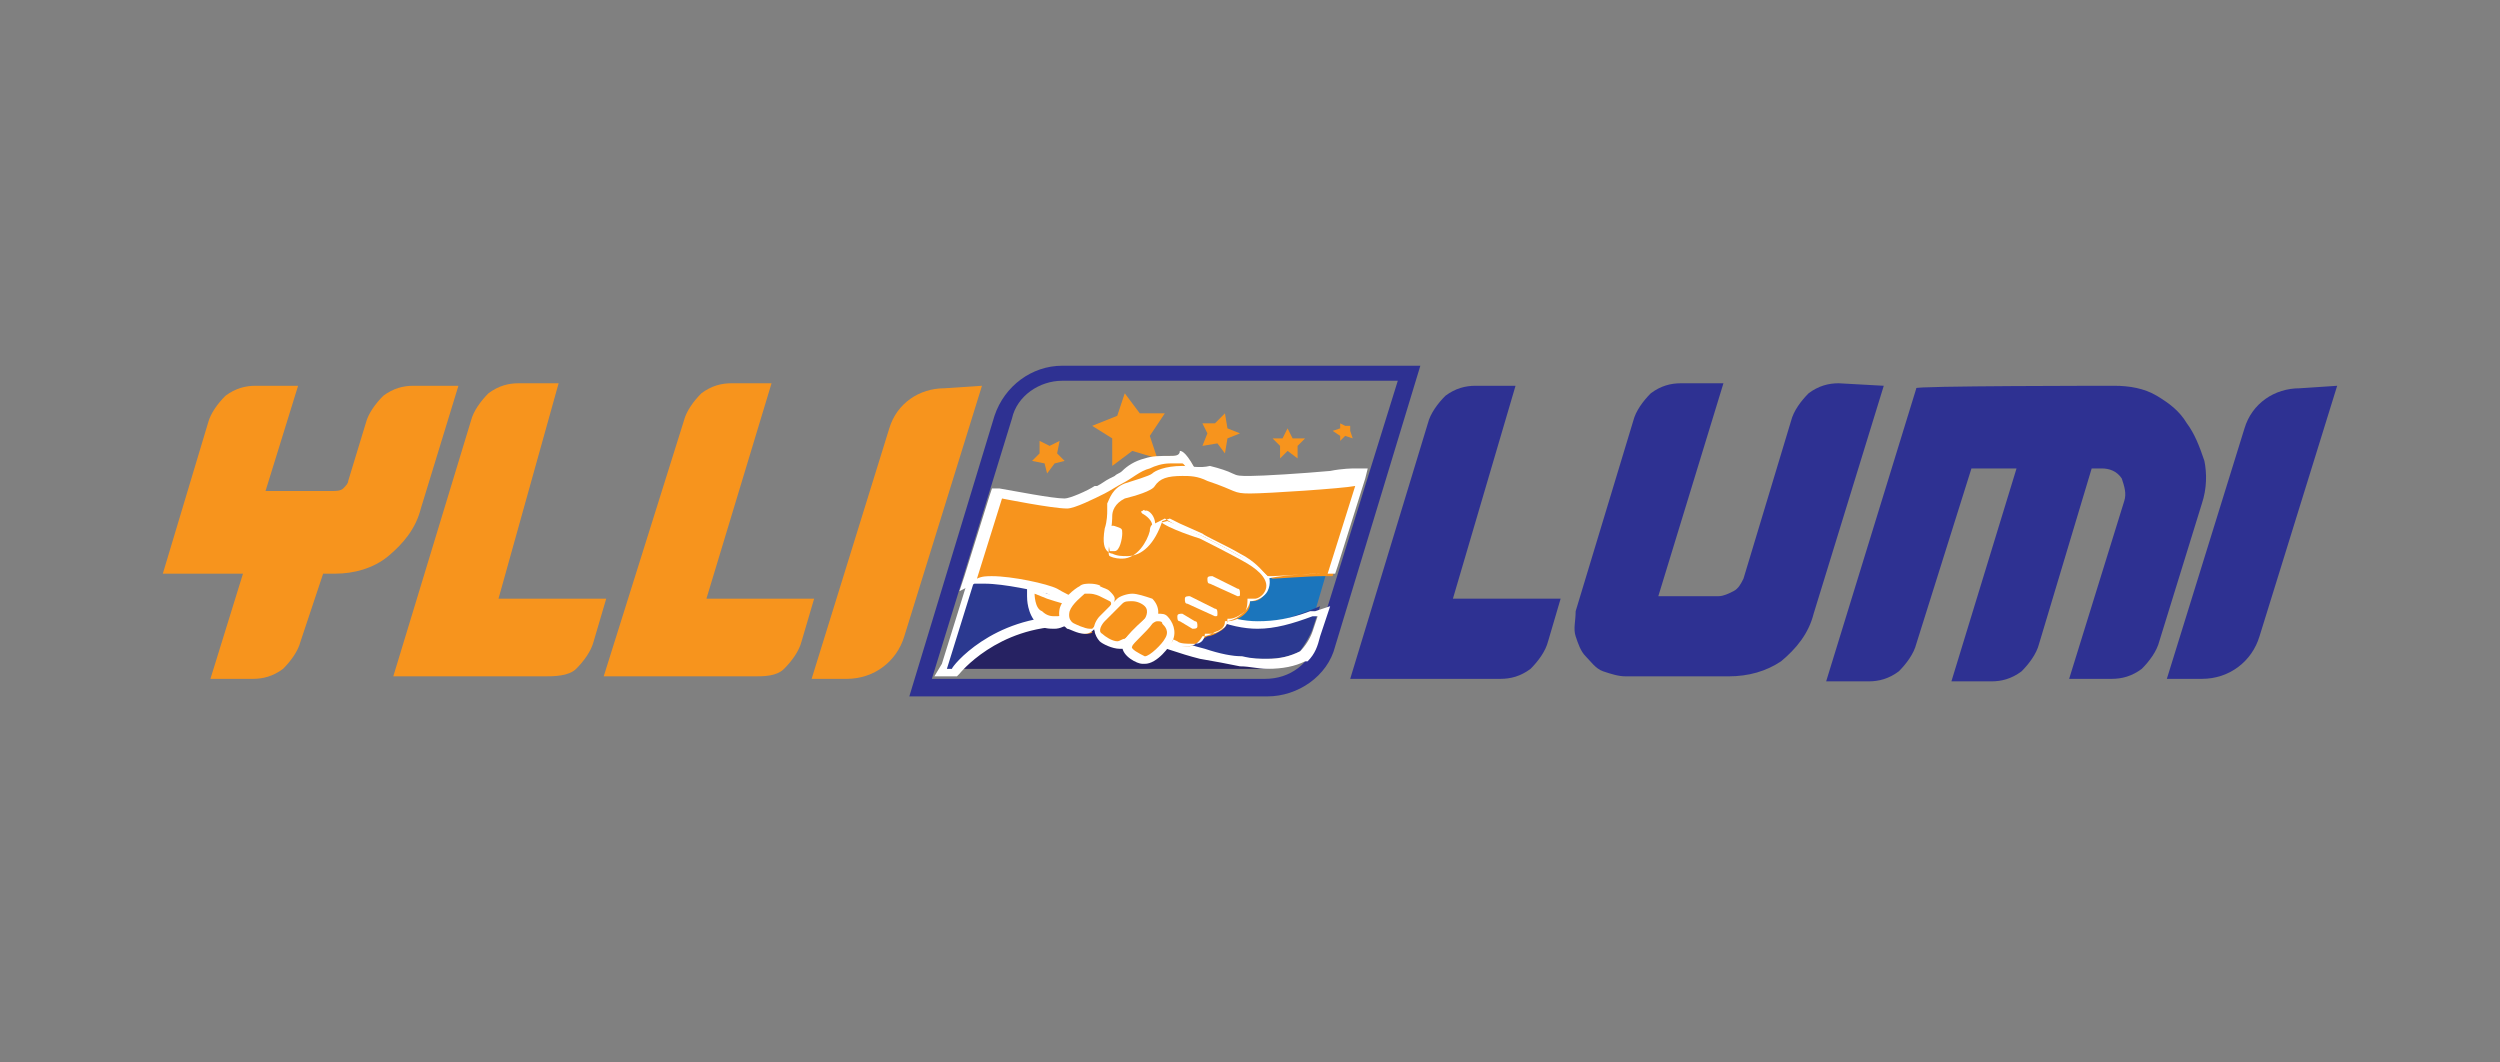 <?xml version="1.0" encoding="UTF-8"?>
<!-- Generator: Adobe Illustrator 27.0.0, SVG Export Plug-In . SVG Version: 6.00 Build 0)  -->
<svg xmlns="http://www.w3.org/2000/svg" xmlns:xlink="http://www.w3.org/1999/xlink" version="1.1" id="Layer_1" x="0px" y="0px" viewBox="0 0 99.8 42.4" style="enable-background:new 0 0 99.8 42.4;" xml:space="preserve">
<rect x="0" y="0" width="99.8" height="42.4" fill="#808080" stroke="none"/>
<style type="text/css">
	.st0{fill:#F7941D;}
	.st1{fill:#2E3192;}
	.st2{fill:#1B75BC;}
	.st3{fill:#262262;}
	.st4{fill:#2B3990;}
	.st5{fill:#FFFFFF;}
	.st6{fill:none;}
</style>
<g>
	<path class="st0" d="M18.3,15.4l-1.5,4.9c-0.2,0.8-0.7,1.4-1.3,1.9c-0.6,0.5-1.4,0.7-2.1,0.7h-0.5L12,25.6   c-0.1,0.4-0.4,0.8-0.7,1.1c-0.4,0.3-0.8,0.4-1.2,0.4H8.4l1.3-4.2H6.5l1.8-6c0.1-0.4,0.4-0.8,0.7-1.1c0.4-0.3,0.8-0.4,1.2-0.4h1.7   l-1.3,4.2h2.7c0.1,0,0.3,0,0.4-0.1s0.2-0.2,0.2-0.3l0.7-2.3c0.1-0.4,0.4-0.8,0.7-1.1c0.4-0.3,0.8-0.4,1.2-0.4   C16.6,15.4,18.3,15.4,18.3,15.4z"></path>
	<path class="st1" d="M58,23.9h4.3l-0.5,1.7c-0.1,0.4-0.4,0.8-0.7,1.1c-0.4,0.3-0.8,0.4-1.2,0.4h-6l3.1-10.2   c0.1-0.4,0.4-0.8,0.7-1.1c0.4-0.3,0.8-0.4,1.2-0.4h1.6L58,23.9z"></path>
	<path class="st0" d="M28.2,23.9h4.3L32,25.6c-0.1,0.4-0.4,0.8-0.7,1.1S30.5,27,30.1,27h-6l3.2-10.2c0.1-0.4,0.4-0.8,0.7-1.1   c0.4-0.3,0.8-0.4,1.2-0.4h1.6L28.2,23.9z"></path>
	<path class="st0" d="M19.9,23.9h4.3l-0.5,1.7c-0.1,0.4-0.4,0.8-0.7,1.1S22.1,27,21.7,27h-6l3.1-10.2c0.1-0.4,0.4-0.8,0.7-1.1   c0.4-0.3,0.8-0.4,1.2-0.4h1.6L19.9,23.9z"></path>
	<path class="st1" d="M75.2,15.4l-2.8,9.1c-0.2,0.8-0.7,1.4-1.3,1.9C70.5,26.8,69.8,27,69,27h-4.1c-0.3,0-0.6-0.1-0.9-0.2   c-0.3-0.1-0.5-0.4-0.7-0.6c-0.2-0.2-0.3-0.5-0.4-0.8c-0.1-0.3,0-0.6,0-1l2.3-7.6c0.1-0.4,0.4-0.8,0.7-1.1c0.4-0.3,0.8-0.4,1.2-0.4   h1.7l-2.6,8.5h2.4c0.2,0,0.4-0.1,0.6-0.2c0.2-0.1,0.3-0.3,0.4-0.5l1.9-6.3c0.1-0.4,0.4-0.8,0.7-1.1c0.4-0.3,0.8-0.4,1.2-0.4   L75.2,15.4L75.2,15.4z"></path>
	<path class="st1" d="M84.4,15.4c0.6,0,1.2,0.1,1.7,0.4c0.5,0.3,0.9,0.6,1.2,1.1c0.3,0.4,0.5,0.9,0.7,1.5c0.1,0.5,0.1,1.1-0.1,1.7   l-1.7,5.5c-0.1,0.4-0.4,0.8-0.7,1.1c-0.4,0.3-0.8,0.4-1.2,0.4h-1.7l2.2-7.1c0.1-0.3,0-0.6-0.1-0.9c-0.2-0.3-0.5-0.4-0.8-0.4h-0.4   l-2.1,7c-0.1,0.4-0.4,0.8-0.7,1.1c-0.4,0.3-0.8,0.4-1.2,0.4h-1.6l2.6-8.5h-1.8l-2.2,7c-0.1,0.4-0.4,0.8-0.7,1.1   c-0.4,0.3-0.8,0.4-1.2,0.4h-1.7l3.6-11.7C76.2,15.4,84.4,15.4,84.4,15.4z"></path>
	<path class="st1" d="M93.3,15.4l-3.1,10c-0.3,1-1.2,1.7-2.3,1.7h-1.4l3.1-10c0.3-1,1.2-1.6,2.2-1.6L93.3,15.4L93.3,15.4z"></path>
	<path class="st0" d="M39.2,15.4l-3.1,10c-0.3,1-1.2,1.7-2.3,1.7h-1.4l3.1-10c0.3-1,1.2-1.6,2.2-1.6L39.2,15.4L39.2,15.4z"></path>
	<path class="st0" d="M11.6,15.4"></path>
	<path class="st2" d="M54.6,20.2c0.1-0.2,0.1-0.4,0.1-0.4L54.6,20.2z"></path>
	<polygon class="st0" points="46.2,18.3 45.2,18 44.4,18.6 44.4,17.5 43.6,17 44.6,16.6 44.9,15.7 45.5,16.5 46.5,16.5 45.9,17.4     "></polygon>
	<polygon class="st0" points="41.8,18.9 41.7,18.5 41.2,18.4 41.5,18.1 41.5,17.6 41.9,17.8 42.3,17.6 42.2,18.1 42.5,18.4    42.1,18.5  "></polygon>
	<polygon class="st0" points="48.9,18.1 48.6,17.7 48,17.8 48.2,17.3 48,16.9 48.5,16.9 48.9,16.5 49,17.1 49.5,17.3 49,17.5  "></polygon>
	<polygon class="st0" points="51.8,18.3 51.4,18 51.1,18.3 51.1,17.8 50.8,17.5 51.2,17.5 51.4,17.1 51.6,17.5 52.1,17.5 51.8,17.8     "></polygon>
	<polygon class="st0" points="54,17.5 53.7,17.4 53.5,17.6 53.5,17.4 53.2,17.2 53.5,17.1 53.5,16.9 53.7,17 53.9,17 53.9,17.2  "></polygon>
	<g>
		<path class="st1" d="M50.6,27.8H36.3l3.4-11.2c0.4-1.2,1.5-2,2.7-2h14.3l-3.4,11.2C53,27,51.8,27.8,50.6,27.8z M37.2,27.1h13.3    c1,0,1.8-0.6,2.1-1.6l3.2-10.3H42.4c-0.9,0-1.8,0.6-2,1.5L37.2,27.1z"></path>
	</g>
	<g>
		<path class="st3" d="M50.5,26.4c-0.3,0-0.6,0-1-0.1c-0.4,0-0.9-0.1-1.5-0.3c-0.8-0.2-1.6-0.5-2.5-0.8l-0.3-0.1    c-0.1,0-0.3-0.1-0.4-0.1c-0.7-0.2-1.5-0.3-2.1-0.3c-2.9,0-4.4,1.8-4.5,2h12.2c0.5,0,1-0.2,1.4-0.5C51.3,26.3,51,26.4,50.5,26.4z"></path>
	</g>
	<g>
		<path class="st2" d="M50.2,25c0.7,0,1.4-0.2,2.1-0.5l0.2-0.1l1-3.4c0,0-3.5,2.1-7.6,2.4C47.5,24.3,49.3,25,50.2,25z"></path>
	</g>
	<g>
		<path class="st4" d="M37.6,26.9L39,22l0.1,0c0.6-0.2,1.3-0.3,2-0.3c1.5,0,3,0.4,4.4,1.3c2.3,1.4,3.5,1.9,4.6,1.9    c0.7,0,1.3-0.2,2.1-0.5l0.5-0.2l-0.3,0.9c-0.1,0.3-0.3,0.6-0.5,0.9l0,0l0,0h0c-0.4,0.2-0.8,0.3-1.4,0.3c-0.3,0-0.6,0-1-0.1    c-0.5,0-1-0.1-1.5-0.3c-0.8-0.2-1.6-0.5-2.5-0.8l-0.3-0.1c-0.1,0-0.3-0.1-0.4-0.1c-0.7-0.2-1.5-0.3-2.1-0.3c-2.9,0-4.4,2-4.5,2    l-0.1,0.1L37.6,26.9L37.6,26.9z"></path>
		<path class="st5" d="M41.2,21.9c1.5,0,2.9,0.4,4.3,1.3c2.3,1.4,3.6,1.9,4.7,1.9c0.7,0,1.4-0.2,2.2-0.5l0.2,0l-0.2,0.6    c-0.1,0.3-0.3,0.6-0.5,0.8l0,0h0c-0.4,0.2-0.8,0.3-1.3,0.3c-0.3,0-0.6,0-1-0.1c-0.4,0-0.9-0.1-1.5-0.3c-0.8-0.2-1.6-0.5-2.5-0.8    L45.2,25c-0.1,0-0.3-0.1-0.4-0.1c-0.7-0.2-1.5-0.3-2.2-0.3c-3,0-4.6,2-4.6,2.1l0,0h-0.2l1.4-4.5l0,0C39.9,22,40.5,21.9,41.2,21.9     M41.2,21.5c-0.7,0-1.4,0.1-2,0.3l0,0l-0.2,0l0,0.2l-1.4,4.5L37.3,27h0.5H38h0.2l0.1-0.1l0,0c0,0,1.5-1.9,4.3-1.9    c0.7,0,1.4,0.1,2.1,0.3c0.1,0,0.3,0.1,0.4,0.1l0.3,0.1c0.9,0.3,1.7,0.6,2.5,0.8c0.6,0.1,1.1,0.2,1.6,0.3c0.4,0,0.7,0.1,1.1,0.1    c0.6,0,1.1-0.1,1.5-0.3h0l0.1,0l0,0l0,0c0.3-0.3,0.4-0.6,0.5-1l0.2-0.6l0.2-0.6l-0.6,0.2l-0.2,0c-0.8,0.3-1.4,0.4-2.1,0.4    c-1.1,0-2.3-0.5-4.5-1.9C44.2,22,42.7,21.5,41.2,21.5L41.2,21.5z"></path>
	</g>
	<g>
		<path class="st0" d="M47.5,25.8c-0.2,0-0.5,0-0.7-0.1c0,0-0.1-0.1-0.3-0.1c-0.6-0.3-2-0.9-2.6-1.1c-0.5-0.2-1.3-0.5-1.9-0.8    c-0.4-0.2-1.7-0.5-2.5-0.5c-0.3,0-0.5,0-0.5,0l-0.3,0.1l1.1-3.7l0.1,0c0,0,2,0.4,2.6,0.4h0c0.3,0,0.9-0.4,1.3-0.6l0.1,0    c0.1-0.1,0.3-0.2,0.5-0.3l0.2-0.1c0.1-0.1,0.2-0.1,0.3-0.2c0.3-0.2,0.6-0.4,0.9-0.5c0.3-0.1,0.6-0.1,0.9-0.1c0.2,0,0.4,0,0.5,0    c0.1,0,0.3,0,0.6,0.8l0,0l-0.1,0.5l-0.1,0c-0.6,0.4-1.2,0.8-1.2,0.9c0.2,0.2,1.2,0.6,1.5,0.7c0,0,1.4,0.7,1.9,1    c0.6,0.3,1,0.9,0.8,1.3C50.5,23.8,50.3,24,50,24c0,0-0.1,0-0.1,0c0,0.2,0,0.3-0.2,0.5c-0.2,0.2-0.5,0.3-0.7,0.3c0,0,0,0,0,0    c0,0.1-0.1,0.3-0.3,0.4c0,0-0.3,0.2-0.5,0.2c0,0,0,0,0,0C48,25.5,47.8,25.7,47.5,25.8C47.6,25.8,47.5,25.8,47.5,25.8z"></path>
		<path class="st5" d="M46.7,18.5c0.2,0,0.4,0,0.5,0c0.1,0,0.5,0.7,0.5,0.7l-0.1,0.4c0,0-1.6,0.9-1.3,1.2c0.3,0.3,1.6,0.7,1.6,0.7    s1.4,0.7,1.9,1c0.5,0.3,0.9,0.7,0.7,1.1c-0.1,0.2-0.3,0.3-0.4,0.3c-0.1,0-0.2,0-0.3,0l0,0c0,0,0,0,0,0c0,0.1,0,0.4-0.1,0.5    c-0.1,0.1-0.4,0.3-0.6,0.3c0,0-0.1,0-0.1,0c0,0,0,0,0,0c0,0,0,0,0,0c0,0.1,0,0.3-0.2,0.4c0,0-0.2,0.2-0.5,0.2c0,0-0.1,0-0.2,0    c0,0,0,0.4-0.4,0.4c0,0,0,0-0.1,0c-0.2,0-0.5,0-0.6-0.1c-0.2-0.1-2.2-1-2.9-1.3c-0.7-0.2-1.4-0.5-1.9-0.8    c-0.4-0.2-1.8-0.5-2.6-0.5c-0.2,0-0.4,0-0.6,0.1l1-3.2c0,0,2,0.4,2.6,0.4c0,0,0,0,0,0c0.3,0,1.1-0.4,1.5-0.6    c0.2-0.1,0.5-0.3,0.7-0.4c0.4-0.2,0.7-0.5,1.1-0.6C46.1,18.6,46.4,18.5,46.7,18.5 M46.7,18.2c-0.4,0-0.7,0-1,0.1    c-0.4,0.1-0.7,0.3-0.9,0.5c-0.1,0.1-0.2,0.1-0.3,0.2l-0.2,0.1c-0.2,0.1-0.3,0.2-0.5,0.3l-0.1,0c-0.3,0.2-1,0.5-1.2,0.5h0    c-0.5,0-2-0.3-2.6-0.4l-0.3,0l-0.1,0.3l-1,3.2l-0.2,0.6l0.6-0.3c0,0,0.1,0,0.4,0c0.8,0,2.1,0.3,2.5,0.4c0.6,0.3,1.4,0.6,1.9,0.8    c0.5,0.2,1.9,0.8,2.5,1.1c0.1,0.1,0.2,0.1,0.3,0.1c0.2,0.1,0.4,0.1,0.8,0.1c0.1,0,0.1,0,0.1,0l0,0l0,0c0.3,0,0.5-0.2,0.6-0.4    c0.3,0,0.5-0.2,0.6-0.2c0.2-0.1,0.3-0.2,0.3-0.4c0.3,0,0.6-0.2,0.8-0.4c0.1-0.1,0.2-0.3,0.2-0.4c0.3,0,0.6-0.2,0.7-0.4    c0.3-0.6-0.2-1.2-0.9-1.6c-0.5-0.3-1.9-1-1.9-1h0h0c-0.4-0.1-1-0.4-1.3-0.6c0.2-0.2,0.6-0.5,1.1-0.7l0.1-0.1l0-0.1l0.1-0.4l0-0.1    l0-0.1c-0.4-0.8-0.6-0.9-0.7-0.9C47.1,18.2,46.9,18.2,46.7,18.2L46.7,18.2z"></path>
	</g>
	<g>
		<path class="st0" d="M50.6,23c-0.1-0.1-0.5-0.5-1.1-0.8C49,21.9,48,21.4,48,21.4L47.1,21l-0.5-0.2l-0.4,0.1    c-0.1,0-0.1,0.1-0.1,0.1c-0.1,0.4-0.5,1.2-1.3,1.2c-0.2,0-0.4,0-0.5-0.1c0,0-0.1,0-0.1-0.1c-0.1-0.1-0.1-0.2,0-0.8    c0-0.4,0.1-0.6,0.1-0.8c0-0.1,0-0.2,0-0.3l0,0c0-0.2,0.1-0.6,0.6-0.7h0c0.4-0.1,1-0.3,1.2-0.4c0.1-0.1,0.5-0.3,1.1-0.3    c0.3,0,0.7,0,1,0.2c0.5,0.1,0.7,0.2,0.9,0.3c0.3,0.1,0.4,0.1,0.8,0.1c0.5,0,2.1-0.1,3.2-0.2c0.5,0,0.8,0,1-0.1h0.2L53.2,23l-0.1,0    c-0.1,0-0.1,0-0.3,0c-0.6,0-1.8,0.1-2,0.1L50.6,23L50.6,23z"></path>
		<g>
			<path class="st5" d="M47.2,19c0.3,0,0.6,0,1,0.2c1.2,0.4,1,0.5,1.7,0.5c0.7,0,3.7-0.2,4.2-0.3l-1.1,3.5c-0.1,0-0.2,0-0.3,0     c-0.6,0-1.8,0.1-2.1,0.2c-0.2-0.2-0.6-0.6-1.1-0.9s-1.5-0.8-1.5-0.8l-1-0.4l-0.5-0.3l-0.4,0.2c-0.1,0-0.2,0.1-0.2,0.3     c-0.1,0.4-0.5,1.1-1.1,1.1c-0.1,0-0.3,0-0.5-0.1l0,0c0,0-0.1,0,0-0.6c0.1-0.7,0.1-0.9,0.1-1c0-0.2,0.1-0.5,0.5-0.7     c0.4-0.1,1.1-0.3,1.2-0.5C46.3,19.1,46.6,19,47.2,19 M47.2,18.6c-0.7,0-1.1,0.2-1.2,0.3c-0.1,0.1-0.8,0.3-1.1,0.4h0     c-0.5,0.2-0.6,0.6-0.7,0.8c0,0,0,0,0,0c0,0.1,0,0.2,0,0.3c0,0.1,0,0.4-0.1,0.7c-0.1,0.6,0,0.8,0.1,0.9c0,0,0.1,0.1,0.2,0.1     c0.2,0.1,0.4,0.1,0.6,0.1c0.6,0,1.1-0.5,1.4-1.4c0,0,0,0,0,0l0.3-0.1l0.4,0.2l0,0l0,0l0.9,0.4c0.1,0.1,1,0.5,1.5,0.8     c0.6,0.3,0.9,0.7,1,0.8l0.1,0.1l0.2,0c0.2,0,1.4-0.1,2-0.1c0.1,0,0.2,0,0.2,0l0.3,0l0.1-0.3l1.1-3.5l0.1-0.4l-0.5,0     c-0.1,0-0.5,0-1,0.1c-1.1,0.1-2.7,0.2-3.2,0.2c-0.4,0-0.5,0-0.7-0.1c-0.2-0.1-0.5-0.2-0.9-0.3C47.9,18.7,47.5,18.6,47.2,18.6     L47.2,18.6z"></path>
		</g>
	</g>
	<g>
		<line class="st6" x1="49.4" y1="23.6" x2="48.4" y2="23.1"></line>
		<path class="st5" d="M49.4,23.8C49.4,23.8,49.4,23.8,49.4,23.8l-1.1-0.5c-0.1,0-0.1-0.1-0.1-0.2c0-0.1,0.1-0.1,0.2-0.1l1,0.5    c0.1,0,0.1,0.1,0.1,0.2C49.5,23.8,49.5,23.8,49.4,23.8z"></path>
	</g>
	<g>
		<line class="st6" x1="48.5" y1="24.5" x2="47.5" y2="23.9"></line>
		<path class="st5" d="M48.5,24.6C48.5,24.6,48.5,24.6,48.5,24.6l-1.1-0.5c-0.1,0-0.1-0.1-0.1-0.2c0-0.1,0.1-0.1,0.2-0.1l1,0.5    c0.1,0,0.1,0.1,0.1,0.2C48.6,24.6,48.6,24.6,48.5,24.6z"></path>
	</g>
	<g>
		<line class="st6" x1="47.6" y1="25" x2="47.2" y2="24.7"></line>
		<path class="st5" d="M47.6,25.1C47.6,25.1,47.6,25.1,47.6,25.1l-0.5-0.3c-0.1,0-0.1-0.1-0.1-0.2c0-0.1,0.1-0.1,0.2-0.1l0.5,0.3    c0.1,0,0.1,0.1,0.1,0.2C47.8,25.1,47.7,25.1,47.6,25.1z"></path>
	</g>
	<g>
		<path class="st0" d="M42.1,24.8c-0.2,0-0.4-0.1-0.6-0.2c-0.4-0.3-0.4-0.9-0.4-0.9v-0.2l0.7,0.3c0.6,0.2,0.7,0.2,0.7,0.2    c0.2,0.1,0,0.4-0.1,0.6C42.4,24.8,42.3,24.8,42.1,24.8L42.1,24.8z"></path>
		<g>
			<path class="st5" d="M41.3,23.7l0.5,0.2c0,0,0.6,0.2,0.7,0.2c0.1,0-0.1,0.3-0.1,0.4c0,0.1-0.1,0.1-0.3,0.1c-0.1,0-0.3,0-0.5-0.2     C41.3,24.3,41.3,23.7,41.3,23.7 M41,23.3l0,0.5c0,0.1,0,0.7,0.4,1.1c0.2,0.2,0.5,0.2,0.7,0.2c0.2,0,0.5-0.1,0.5-0.3     c0.1-0.3,0.4-0.7,0-0.9c0,0-0.1,0-0.8-0.2l-0.5-0.2L41,23.3L41,23.3z"></path>
		</g>
	</g>
	<g>
		<path class="st0" d="M43.4,25.3c-0.3,0-0.6-0.2-0.6-0.2c-0.1-0.1-0.3-0.3-0.3-0.6c0.1-0.4,0.5-0.7,0.7-0.8c0.1,0,0.2-0.1,0.3-0.1    c0.2,0,0.4,0.1,0.4,0.1c0.2,0.1,0.2,0.1,0.3,0.2l0,0c0.1,0,0.1,0.1,0.1,0.2c0,0.2-0.2,0.4-0.3,0.5c0,0.1-0.2,0.4-0.5,0.6    C43.7,25.2,43.6,25.3,43.4,25.3L43.4,25.3z"></path>
		<g>
			<path class="st5" d="M43.5,23.7c0.2,0,0.4,0.1,0.4,0.1c0.2,0.1,0.2,0.1,0.4,0.2c0.2,0.1-0.2,0.5-0.2,0.5s-0.2,0.3-0.5,0.6     c0,0-0.1,0-0.1,0c-0.2,0-0.6-0.2-0.6-0.2s-0.3-0.1-0.2-0.5c0.1-0.3,0.5-0.6,0.6-0.7C43.4,23.7,43.5,23.7,43.5,23.7 M43.5,23.3     c-0.1,0-0.3,0-0.4,0.1c-0.2,0.1-0.7,0.5-0.8,0.9c-0.1,0.5,0.2,0.7,0.3,0.8c0.1,0,0.4,0.2,0.7,0.2c0.2,0,0.3-0.1,0.4-0.2     c0.2-0.3,0.4-0.5,0.5-0.6c0.1-0.1,0.3-0.4,0.3-0.6c0-0.1-0.1-0.2-0.2-0.3l0,0c-0.1-0.1-0.2-0.1-0.4-0.2h0h0     C44,23.4,43.8,23.3,43.5,23.3L43.5,23.3z"></path>
		</g>
	</g>
	<g>
		<path class="st0" d="M44.6,25.8c-0.3,0-0.7-0.2-0.7-0.3s-0.1-0.1-0.1-0.3c0-0.2,0.1-0.4,0.2-0.5c0.1-0.1,0.7-0.7,0.7-0.7    c0.1-0.1,0.3-0.2,0.5-0.2c0.2,0,0.5,0.1,0.6,0.2c0.3,0.2,0.1,0.6,0,0.7c0,0-0.6,0.6-0.9,0.9C44.9,25.7,44.8,25.8,44.6,25.8    L44.6,25.8z"></path>
		<g>
			<path class="st5" d="M45.2,24c0.2,0,0.4,0.1,0.5,0.2c0.2,0.2,0,0.5,0,0.5s-0.5,0.6-0.8,0.8c-0.1,0-0.2,0.1-0.3,0.1     c-0.2,0-0.5-0.2-0.6-0.3c-0.2-0.1,0-0.4,0.1-0.5c0.1-0.1,0.7-0.7,0.7-0.7C44.9,24,45,24,45.2,24 M45.2,23.7     c-0.2,0-0.5,0.1-0.6,0.2c0,0-0.6,0.6-0.7,0.7c-0.1,0.1-0.3,0.4-0.2,0.6c0,0.1,0.1,0.3,0.2,0.4c0.1,0.1,0.5,0.3,0.8,0.3     c0.2,0,0.3,0,0.5-0.1c0.3-0.2,0.8-0.8,0.9-0.9l0,0l0,0c0.2-0.3,0.2-0.7-0.1-1C45.7,23.8,45.4,23.7,45.2,23.7L45.2,23.7z"></path>
		</g>
	</g>
	<g>
		<path class="st0" d="M45.8,26.3C45.7,26.3,45.7,26.3,45.8,26.3C45.4,26.3,45,26,45,25.8c0-0.1,0-0.2,0.9-1    c0.1-0.1,0.2-0.1,0.4-0.1l0,0c0.1,0,0.3,0,0.3,0.1c0.2,0.1,0.4,0.5,0.2,0.8C46.6,25.8,46.1,26.3,45.8,26.3z"></path>
		<g>
			<path class="st5" d="M46.2,24.8c0.1,0,0.2,0,0.2,0.1c0.1,0.1,0.3,0.3,0.1,0.6c-0.1,0.2-0.6,0.7-0.8,0.7c0,0,0,0,0,0     c-0.2-0.1-0.6-0.3-0.5-0.4c0-0.1,0.6-0.6,0.8-0.9C46,24.9,46.1,24.8,46.2,24.8C46.2,24.8,46.2,24.8,46.2,24.8 M46.2,24.5     L46.2,24.5L46.2,24.5c-0.2,0-0.4,0.1-0.5,0.2c-0.9,0.8-0.9,1-0.9,1.1c0,0.4,0.6,0.7,0.8,0.7c0,0,0.1,0,0.1,0c0.5,0,1-0.7,1.1-0.9     c0.2-0.4,0-0.8-0.2-1C46.5,24.5,46.4,24.5,46.2,24.5L46.2,24.5z"></path>
		</g>
	</g>
	<g>
		<path class="st5" d="M46.1,21.1c0,0-0.1,0-0.1-0.1c0-0.3-0.4-0.5-0.4-0.5c0,0-0.1-0.1,0-0.1c0,0,0.1-0.1,0.1,0    C45.8,20.3,46.2,20.6,46.1,21.1C46.2,21.1,46.2,21.1,46.1,21.1L46.1,21.1z"></path>
	</g>
	<path class="st5" d="M44.2,21.4c0,0,0-0.5,0.3-0.4s0.3,0.1,0.3,0.3c0,0.2-0.1,0.7-0.3,0.7h-0.2L44.2,21.4z"></path>
</g>
</svg>
